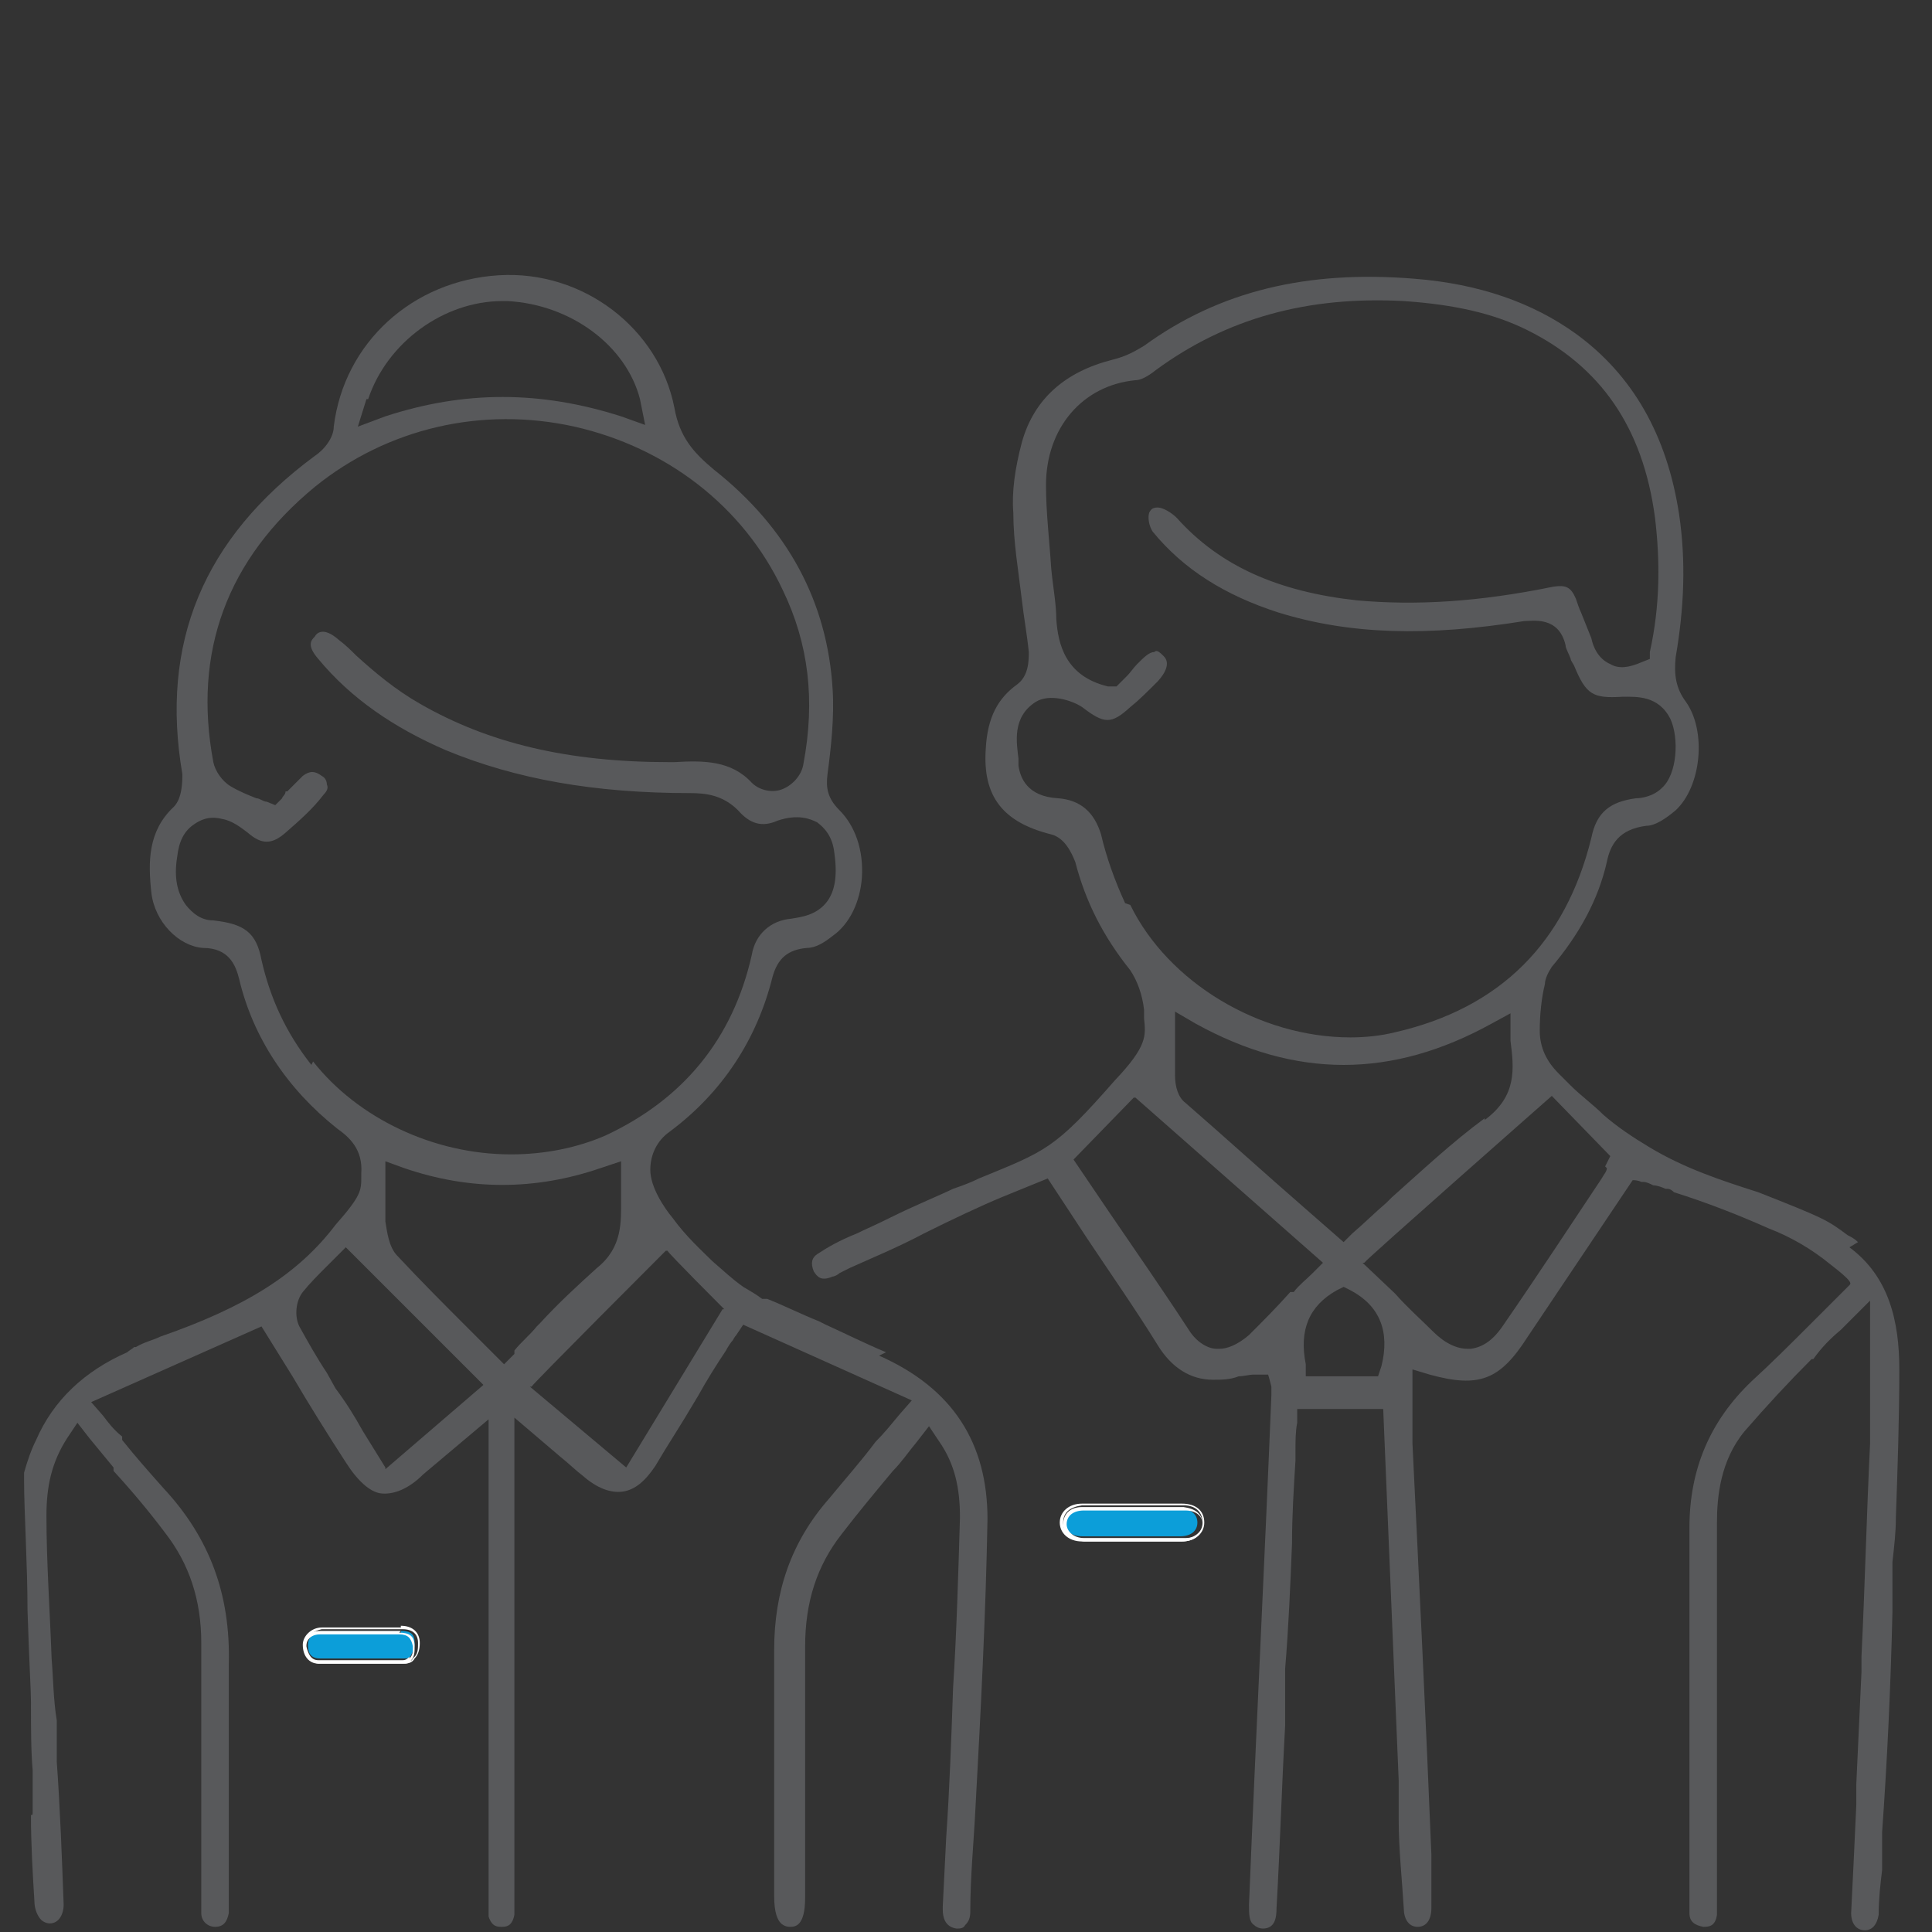<?xml version="1.0" encoding="UTF-8"?><svg id="Layer_1" xmlns="http://www.w3.org/2000/svg" viewBox="0 0 112.3 112.3"><rect x="0" y="0" width="112.3" height="112.3" fill="#333333" stroke="none"/><path d="M24.4,40.8c4,2.3,8.5,3.4,14.4,3.4.3,0,.5,0,.8,0,1.6,0,3,.1,4.3,1.3.4.4.9.5,1.4.4.6-.2,1-.7,1.1-1.3.7-3.6.3-6.9-1.2-9.9-2.3-4.8-6.6-8.2-11.9-9.3-5.3-1.2-10.7,0-14.9,3.5-5,4.1-7,9.4-5.8,15.7,0,.4.4.9.8,1.2.5.3,1,.4,1.5.6h0c.2,0,.4.2.6.3h.3c0,.1.2-.1.2-.1,0,0,.1-.2.2-.2h.1c.3-.5.6-.8.9-1.1.5-.5,1-.5,1.5-.1.2.2.4.4.4.7,0,.3,0,.6-.3.8-.7.8-1.4,1.5-2.3,2.2-.9.7-1.6.7-2.5,0-.3-.3-.8-.6-1.3-.7-.7-.1-1.1,0-1.4.3-.5.3-.7.9-.8,1.7-.1,1.1,0,2,.5,2.6.3.4.8.7,1.4.8,1.9.2,2.7.9,3,2.5.4,2.1,1.4,4,2.8,6,2.5,3.2,6.8,5.3,11.2,5.3s3.7-.4,5.3-1.1c4.4-2,7.2-5.5,8.3-10.3.3-1.4,1.3-2.2,2.6-2.4.5,0,1.3-.2,1.8-.8.5-.6.6-1.4.4-2.7-.1-.9-.5-1.4-.9-1.6-.4-.2-1-.4-2.1,0-1.1.4-1.9.1-2.7-.7-.8-.8-1.7-.9-2.5-.9-.1,0-.2,0-.3,0-5.4,0-10-.8-14-2.5-3.1-1.3-5.6-3.1-7.5-5.4-.9-1-.4-1.5-.2-1.7.3-.3.8-.6,1.8.2.3.3.6.6,1,.8h0q0,.1,0,.1h0c1.1.9,2.3,1.9,3.7,2.7Z" style="fill:none;"/><path d="M65.9,64.1l-3.2,3.2,2,2.9c1.5,2.2,3,4.5,4.6,6.8.5.7,1,.9,1.4.9,0,0,.1,0,.2,0,.5,0,1-.2,1.5-.7.8-.8,1.6-1.6,2.4-2.4h.1c.4-.5.7-.8,1.1-1.2l.4-.4-10.5-9.2Z" style="fill:none;"/><path d="M87.5,59.2l-.7.4c-5.8,3.3-11.6,3.3-17.5,0l-.8-.4v.9c0,.2,0,.4,0,.6v.3c0,.5,0,1,0,1.5,0,.7.2,1.1.5,1.4,2.3,2,4.5,4,6.8,6l2.2,1.9.4-.3c.7-.6,1.4-1.2,2-1.8l.3-.3c1.8-1.6,3.5-3.2,5.4-4.6,1.7-1.3,1.6-2.8,1.5-4.3v-1.2Z" style="fill:none;"/><path d="M78.2,59.9h0c.9,0,1.8,0,2.6-.3,6-1.4,9.7-5.1,11.2-11,.4-1.6,1.2-2.3,2.9-2.5.3,0,.9-.1,1.4-.5.8-.7.9-2.6.5-3.6-.6-1.2-1.7-1.1-2.5-1.1-1.9.1-2.4-.2-3.1-2,0-.1,0-.2-.1-.3-.1-.3-.2-.5-.3-.8-.4-1.4-1.5-1.2-2.1-1.1-5.6.9-10.2.8-14.4-.5-3.1-.9-5.5-2.5-7.4-4.8-.4-.4-.5-1-.3-1.4.1-.3.4-.5.8-.5,0,0,0,0,0,0,.4,0,1,.3,1.3.7,2.5,2.7,5.8,4.1,10.3,4.7,3.3.4,6.9.1,11.3-.8.8-.2,1.3,0,1.7.9.1.2.2.5.3.7.2.5.5,1,.6,1.5.1.4.4,1.1,1,1.3.4.2.9.2,1.5-.1h.3c0-.1,0-.4,0-.4.5-2.7.6-5.3.3-7.7-.7-5.1-3.1-8.6-7.2-10.7-2-1-4.3-1.5-7.1-1.7-5.6-.4-10.2.9-14.2,3.9-.5.4-1,.6-1.4.6-2.9.3-5,2.7-4.9,5.8,0,1.6.2,3.2.3,4.7,0,1.1.2,2,.3,3,0,1.3.5,3,2.7,3.5h.3c0,0,.4-.4.4-.4.2-.2.4-.4.6-.7.5-.5.9-.8,1.3-.8h0c.2,0,.4,0,.7.3.5.5.4,1.2-.3,1.9-.6.6-1.1,1.1-1.6,1.6-1.2,1.1-1.7,1.1-3.2,0-.3-.3-1-.5-1.5-.5s-.6,0-.8.2c-1.2.8-1,2.1-.9,3,0,.2,0,.3,0,.4,0,.5.4,1.5,2,1.6,1.4,0,2.3.9,2.8,2.3.4,1.3.8,2.7,1.4,3.9,2.1,4.3,7.3,7.5,12.5,7.5Z" style="fill:none;"/><path d="M78.3,75.3h-.3c0-.1-.3,0-.3,0-1.4.8-2,2.1-1.7,4v.5h3.8v-.4c.5-1.8,0-3.2-1.5-4.1Z" style="fill:none;"/><path d="M79.6,73.4l1.6,1.6c.8.7,1.5,1.4,2.2,2.2.7.7,1.3,1,1.9.9.6,0,1.2-.5,1.7-1.3,1.9-2.9,3.9-5.8,5.7-8.5.1-.2.2-.3.3-.5l.2-.5-3.1-3.2-10.6,9.3Z" style="fill:none;"/><path d="M37.2,24.2l-.2-.9c-.7-3-3.8-5.3-7.4-5.5,0,0-.2,0-.3,0-3.3,0-6.5,2.3-7.6,5.5l-.3,1,1-.4c4.6-1.6,9.2-1.6,13.9,0l.9.3Z" style="fill:none;"/><polygon points="31.2 80.5 36.3 84.8 41.7 76.1 38.7 73 31.2 80.5" style="fill:none;"/><path d="M34.6,73.7c1.4-1.2,1.3-2.6,1.3-3.8,0-.4,0-.8,0-1.1v-.8s-.7.3-.7.3c-3.9,1.3-7.7,1.3-11.6,0l-.7-.2v.7c0,.2,0,.4,0,.7h0c0,.5,0,1.1,0,1.6h0c0,.7.1,1.4.6,1.9,1.3,1.4,2.6,2.7,4,4.1.5.5,1,1,1.5,1.5l.4.4.4-.4c.5-.5.9-.9,1.3-1.4l.2-.2c1.1-1.1,2.2-2.2,3.3-3.2Z" style="fill:none;"/><path d="M17.8,75.3c-.3.4-.4,1.2-.2,1.7.5.9,1.1,1.8,1.6,2.7l.6.9c.5.8,1,1.7,1.6,2.5l1.1,1.8,5.2-4.4-7.6-7.6-.4.4c-.2.2-.4.4-.5.5-.5.5-.9,1-1.4,1.5Z" style="fill:none;"/><polygon points="20.6 38 20.6 38 20.6 38 20.6 38" style="fill:#58595b;"/><path d="M51.5,78.6c-1.2-.5-2.4-1.1-3.5-1.6l-.4-.2c-1-.4-2-.9-3-1.3h-.3c-.4-.3-.6-.4-1.1-.7-.7-.5-1.1-.9-1.8-1.5-.6-.6-1.5-1.4-2.3-2.5-.5-.6-1.3-1.8-1.3-2.8,0-.9.4-1.7,1.1-2.2,3.1-2.3,5.1-5.4,6-9,.3-1.1.9-1.6,2-1.7.5,0,1-.3,1.5-.7,1-.7,1.6-2,1.7-3.4.1-1.6-.4-3-1.3-3.9-.7-.7-.8-1.3-.7-2.1.2-1.5.4-3.3.3-4.9-.3-5.1-2.6-9.4-6.9-12.8-1.2-1-2-1.9-2.3-3.6-.9-4.6-5.3-8-10.2-7.7-5,.3-9,3.9-9.6,8.8,0,.6-.5,1.3-1.1,1.7-6.5,4.8-9,10.9-7.7,18.5,0,.4,0,1.4-.5,1.9-1.5,1.4-1.5,3.2-1.3,5,.2,1.7,1.6,3.1,3,3.2,1.5,0,1.9,1,2.1,1.8.8,3.4,2.8,6.4,5.7,8.7.7.5,1.5,1.2,1.4,2.6v.2c0,.8,0,1.1-1.5,2.8h0c-2.2,2.9-5.3,4.8-10.2,6.5-.4.2-.9.3-1.4.6h-.1c-.1.1-.3.2-.4.3-2.5,1.1-4.3,2.8-5.3,5.1-.3.6-.5,1.2-.7,1.9,0,0,0,.2,0,.5,0,1.7.2,4.9.2,7.5.1,3.1.2,4.7.2,5.3,0,1.5,0,2.9.1,4,0,1.2,0,1.9,0,2.3,0,0,0,0,0,.1,0,0,0,0,0,0h0c0,.2,0,.2-.1.2h0c0,1.7.1,3.4.2,5,0,.5.2.9.4,1.1.1.1.3.2.5.2.5,0,.8-.5.8-1.1-.1-2.7-.2-5.5-.4-8.3v-2.4c-.2-1.2-.2-2.4-.3-3.6h0c-.1-2.8-.3-5.6-.3-8.3,0-1.7.3-3.1,1.2-4.5l.6-.9.7.9c.5.6.9,1.1,1.4,1.7v.2c1.1,1.2,2.1,2.4,3,3.6,1.4,1.8,2.1,3.9,2.1,6.4v14.1c0,.2,0,.3,0,.5h0c0,.4,0,.8,0,1.1,0,.5.4.8.8.8.5,0,.7-.3.8-.8,0-.3,0-.6,0-.8v-.2c0-1.4,0-2.8,0-4.1,0-2.9,0-6.2,0-9.4.1-4-1.1-7.3-3.8-10.2-.8-.9-1.6-1.8-2.4-2.8v-.2c-.5-.4-.8-.8-1.1-1.2l-.7-.8,9.9-4.4,1.8,2.9c1,1.7,2,3.3,3.1,5,.7,1.1,1.4,1.7,2,1.8.7.1,1.6-.2,2.5-1.1l3.8-3.2v7.3c0,6.8,0,13.7,0,20.5,0,.4,0,.8,0,1.1.2.6.5.6.8.6.4,0,.6-.2.7-.7,0-.4,0-.8,0-1.3,0-6.6,0-13.3,0-19.9v-7.7l2.7,2.3c.5.4.9.8,1.3,1.1.8.7,1.6,1,2.3.9.7-.1,1.3-.6,1.9-1.5.7-1.2,1.5-2.4,2.2-3.6l.3-.5c.5-.9,1-1.7,1.6-2.6.1-.2.3-.5.4-.6,0,0,.1-.2.2-.3l.4-.6,9.8,4.4-.7.8c-.5.6-.9,1.1-1.4,1.6h0c-.9,1.2-1.8,2.2-2.7,3.3-2.2,2.5-3.2,5.4-3.2,8.8,0,3,0,6,0,8.9v5.4c0,1,.2,1.4.4,1.6,0,0,.2.2.5.2.3,0,.9,0,.9-1.7s0-2,0-2.9v-1c0-3.5,0-7.1,0-10.7,0-2.6.7-4.7,2.1-6.5,1-1.3,2-2.5,3-3.7.5-.5.9-1.1,1.4-1.7l.7-.9.6.9c.9,1.3,1.2,2.7,1.2,4.4-.1,3.4-.2,6.8-.4,9.9-.1,2.9-.2,5.8-.4,8.7l-.2,4c0,0,0,.1,0,.2,0,.4.1,1,.8,1.1.2,0,.4,0,.5-.2.2-.2.3-.4.3-.8,0-2,.2-4,.3-6,.3-5.5.6-11.2.7-16.8,0-4.4-2-7.6-6.3-9.5ZM21.4,23.2c1.1-3.3,4.4-5.7,7.8-5.7s.2,0,.3,0c3.7.2,6.9,2.6,7.7,5.7l.3,1.5-1.4-.5c-4.7-1.5-9.1-1.5-13.7,0l-1.6.6.5-1.6ZM18.1,61.9c-1.5-1.9-2.4-3.9-2.9-6.1-.3-1.6-1-2.1-2.8-2.3-.7,0-1.2-.4-1.6-.9-.5-.7-.7-1.6-.5-2.8.1-.9.4-1.5,1-1.9.3-.2.8-.5,1.6-.3.6.1,1.1.5,1.5.8.8.7,1.4.7,2.2,0,.8-.7,1.6-1.4,2.2-2.2.2-.2.3-.4.2-.6,0-.2-.1-.4-.3-.5-.4-.3-.7-.3-1.1,0-.3.3-.6.6-.9.9h-.1c0,.2-.2.3-.2.4l-.4.4-.5-.2c-.2,0-.4-.2-.6-.2h0c-.5-.2-1-.4-1.5-.7-.5-.3-.9-.9-1-1.4-1.2-6.4.8-11.8,5.9-16,4.2-3.4,9.7-4.7,15.1-3.5,5.3,1.2,9.8,4.6,12.1,9.5,1.5,3.1,1.9,6.4,1.2,10.1-.1.7-.7,1.3-1.3,1.5-.6.2-1.3,0-1.7-.4-1.2-1.3-2.8-1.3-4.5-1.2h-.3c-5.9,0-10.5-1.1-14.5-3.4-1.4-.8-2.6-1.8-3.7-2.8h0c-.3-.3-.6-.6-1-.9-.9-.8-1.3-.4-1.4-.2-.2.2-.5.5.2,1.3,1.9,2.3,4.4,4,7.4,5.3,4.1,1.7,8.7,2.5,14.2,2.5.9,0,1.9.1,2.8,1,.7.8,1.4,1,2.3.6,1.2-.4,1.9-.1,2.3.1.4.3.9.8,1,1.8.2,1.4,0,2.3-.5,2.9-.6.7-1.4.8-2,.9-1.2.1-2.1.9-2.3,2.1-1.1,4.9-4,8.4-8.5,10.5-1.6.7-3.5,1.1-5.5,1.1-4.5,0-8.9-2.1-11.5-5.4ZM22.4,85.3l-1.3-2.1c-.5-.9-1-1.7-1.6-2.5l-.5-.9c-.6-.9-1.1-1.8-1.6-2.7-.3-.6-.2-1.5.2-2,.4-.5.9-1,1.4-1.5.2-.2.4-.4.5-.5l.6-.6,8,8-5.7,4.9ZM29.9,78.7l-.6.6-.6-.6c-.5-.5-1-1-1.5-1.5-1.4-1.4-2.7-2.7-4.1-4.2-.5-.5-.6-1.4-.7-2h0c0-.6,0-1.1,0-1.6h0c0-.3,0-.5,0-.7v-1.2l1.1.4c3.8,1.3,7.6,1.3,11.4,0l1.2-.4v1.2c0,.3,0,.7,0,1,0,1.3.1,2.8-1.4,4-1.1,1-2.2,2-3.3,3.2l-.2.2c-.4.5-.9.9-1.3,1.4ZM42,76.1l-5.6,9.2-5.6-4.7h.1c0-.1,7.8-7.9,7.8-7.9h.1c0,.1,3.3,3.4,3.3,3.4h0Z" style="fill:#58595b;"/><path d="M108,72.2c-.2-.2-.4-.3-.6-.4-1.2-.9-1.4-1-5.2-2.5-2.2-.7-4.3-1.4-6.3-2.6-1-.6-1.9-1.2-2.7-1.9-.6-.6-1.3-1.1-1.9-1.7-.2-.2-.5-.5-.7-.7-.7-.7-1.1-1.5-1.1-2.5,0-.9.1-1.9.3-2.7,0-.3.2-.7.4-1,1.6-1.9,2.7-3.9,3.2-6.1.2-1,.7-1.9,2.3-2.1.5,0,1.1-.4,1.7-.9,1.5-1.4,1.8-4.6.6-6.3-.6-.8-.7-1.6-.6-2.6.5-2.9.6-5.6.2-8.3-.7-4.6-2.7-8.1-6-10.5-2.5-1.8-5.6-2.9-9.4-3.2-6.2-.5-11.3.7-15.7,3.9-.5.3-1,.6-1.8.8-2.8.7-4.6,2.3-5.3,4.8-.4,1.5-.6,2.9-.5,4.1,0,1.7.3,3.4.5,5.1.1.9.3,2,.4,3,0,.5,0,1.4-.7,1.9-1.1.8-1.7,1.9-1.8,3.7-.2,2.8,1,4.3,3.8,5,.8.2,1.2,1.1,1.4,1.6.6,2.3,1.6,4.3,3.2,6.3.4.6.7,1.4.8,2.3v.5c.1,1,.2,1.6-1.7,3.6-3.5,4-4,4.1-7.9,5.7-.4.2-.9.4-1.5.6-.6.3-2.3,1-3.7,1.7-.8.4-1.5.7-1.9.9-1,.4-1.7.8-2.3,1.2-.3.2-.4.5-.2,1,.2.3.4.6,1.1.3.1,0,.3-.1.4-.2.2-.1.4-.2.6-.3,1.1-.5,2.8-1.2,4.3-2,1.6-.8,3.3-1.6,4.5-2.1l2.7-1.1,2.3,3.5c1.4,2.1,2.8,4.1,4.1,6.2.8,1.3,1.9,2,3.2,2,.5,0,1,0,1.5-.2.3,0,.6-.1.9-.1h.8c0-.1.2.7.2.7,0,.1,0,.3,0,.5-.4,9.9-.9,19.7-1.3,29.6,0,.6,0,1,.3,1.2.1.1.3.2.5.2.7,0,.8-.6.8-1.2.2-3.5.3-7,.5-10.6v-3.3c.2-2.4.3-4.8.4-7.3,0-1.6.1-3.2.2-4.8v-.6c0-.5,0-1.1.1-1.6v-.8h5c0,.1.9,21.6.9,21.6,0,.6,0,1.3,0,1.9v.4c0,1.7.2,3.5.3,5.2,0,.4.2,1,.8,1s0,0,0,0c.5,0,.8-.4.8-1.1,0-.6,0-1.2,0-1.8h0c0-.5,0-.9,0-1.3-.3-7.4-.7-15.7-1.1-23.9,0-.7,0-1.4,0-2.1h0c0-.4,0-.8,0-1.1v-1.1l1,.3c2.9.8,4.1.3,5.7-2.2l6.1-9.1h0c.1,0,.3,0,.5.1,0,0,.1,0,.1,0,.2,0,.4.1.6.2.2,0,.5.1.7.2.2,0,.3,0,.5.2,1.9.6,3.7,1.3,5.5,2.1,1.3.5,2.5,1.2,3.6,2.1h0c1.3,1,1.2,1.1,1.1,1.2l-.6.6c-.5.5-.9.9-1.4,1.4l-.3.3c-1.2,1.2-2.2,2.2-3.4,3.3-2.4,2.3-3.6,5.1-3.6,8.5,0,5,0,10.1,0,15v1.2c0,1.8,0,3.6,0,5.3v.2c0,.2,0,.5,0,.7,0,.5.3.7.8.8.3,0,.7,0,.8-.7,0-.1,0-.3,0-.5v-.3s0-4.2,0-4.2c0-5.9,0-11.9,0-17.8,0-1.5.2-3.6,1.6-5.3,1.3-1.5,2.6-2.9,3.9-4.2h.1c.5-.7,1-1.2,1.6-1.7l1.7-1.7v2.5c0,.6,0,1.2,0,1.8h0c0,1.4,0,2.7,0,4-.2,4.1-.3,8.3-.5,12.4v.9c-.1,2.2-.2,4.4-.3,6.5v1.2c-.1,2.2-.2,4.3-.3,6.3,0,.6.3,1,.8,1,0,0,0,0,0,0,.4,0,.7-.3.8-.9,0-.9.1-1.8.2-2.6v-2.2c.3-4.2.5-8.5.6-12.8v-2.9c.1-.9.2-1.7.2-2.6.1-2.8.2-5.8.2-8.6s-.6-5.4-2.9-7.1ZM65.4,52.5c-.6-1.3-1.1-2.7-1.4-4-.4-1.3-1.2-2-2.5-2.1-1.8-.1-2.2-1.2-2.3-1.9,0-.1,0-.3,0-.4-.1-.9-.4-2.4,1-3.3.8-.5,2.1-.1,2.7.3,1.3,1,1.7,1,2.8,0,.5-.4,1-.9,1.6-1.5.9-1,.4-1.4.3-1.5-.3-.3-.4-.3-.5-.2-.3,0-.6.3-1,.7-.2.2-.4.5-.6.7l-.6.6h-.5c-2.5-.6-2.9-2.5-3-3.9,0-.9-.2-1.9-.3-3-.1-1.6-.3-3.2-.3-4.8,0-3.3,2.1-5.8,5.2-6.1.3,0,.7-.2,1.2-.6,4.1-3,8.8-4.3,14.4-4,2.9.2,5.2.7,7.2,1.7,4.2,2.1,6.7,5.6,7.4,10.9.3,2.5.3,5.1-.3,7.8v.4c0,0-.5.2-.5.2-.7.3-1.3.4-1.8.1-.7-.3-1-1-1.1-1.5-.2-.5-.4-1-.6-1.5-.1-.2-.2-.5-.3-.8-.3-.7-.6-.8-1.3-.7-4.4.9-8,1.1-11.4.8-4.6-.5-8-2-10.5-4.8-.3-.3-.8-.6-1.1-.6s0,0,0,0c-.3,0-.4.1-.5.3-.1.3,0,.8.2,1.1,1.8,2.2,4.2,3.7,7.3,4.7,4.2,1.3,8.7,1.4,14.3.5.5,0,2-.3,2.4,1.4,0,.2.2.5.3.8,0,.1.1.2.2.4.7,1.7,1.1,1.9,2.8,1.8.8,0,2.1-.1,2.8,1.3.5,1.1.4,3.2-.5,4-.5.5-1.2.6-1.5.6-1.5.2-2.3.8-2.6,2.3-1.5,6.1-5.3,9.9-11.4,11.3-.8.2-1.7.3-2.6.3h0c-5.3,0-10.6-3.2-12.8-7.7ZM86.3,65c-1.9,1.4-3.6,3-5.4,4.6l-.3.3c-.7.6-1.3,1.2-2,1.8l-.5.5-2.4-2.1c-2.3-2-4.5-4-6.8-6-.4-.3-.6-.9-.6-1.6,0-.5,0-1,0-1.5v-.3c0-.2,0-.4,0-.5v-1.4l1.2.7c5.8,3.2,11.4,3.2,17.2,0l1.1-.6v1.6c.2,1.6.4,3.2-1.5,4.6ZM75.1,75.1h-.1c-.8.9-1.6,1.7-2.4,2.5-.7.6-1.3.8-1.7.8s-.1,0-.2,0c-.4,0-1.1-.3-1.6-1.1-1.5-2.3-3.1-4.6-4.6-6.8l-2.1-3.1,3.5-3.6h.1c0,0,10.9,9.6,10.9,9.6l-.6.6c-.4.4-.8.7-1.1,1.1ZM80.3,79.4l-.2.6h-4.2v-.7c-.4-2,.2-3.4,1.8-4.3l.4-.2.4.2c1.7.9,2.3,2.4,1.8,4.4ZM93.4,67.9c0,.2-.2.4-.3.6-1.8,2.7-3.7,5.6-5.7,8.5-.6.9-1.2,1.3-1.9,1.4,0,0-.1,0-.2,0-.6,0-1.3-.3-2-1-.7-.7-1.5-1.4-2.2-2.2l-1.9-1.8h.1c0-.1,10.9-9.7,10.9-9.7l3.4,3.5-.3.6Z" style="fill:#58595b;"/><path d="M68.8,87.7c-1,0-2,0-3,0s-1.9,0-2.9,0c-.6,0-1,.3-1,.8,0,.5.4.8,1,.8.6,0,1.3,0,1.9,0,.7,0,1.2,0,1.8,0,.6,0,1.3,0,2,0,.6,0,1-.3,1-.8,0-.5-.4-.8-1-.8Z" style="fill:#0c9ed9;"/><path d="M68.8,87.4c-1,0-2,0-3,0s-1.9,0-2.9,0c-.8,0-1.3.5-1.3,1.1,0,.6.5,1.1,1.3,1.1.3,0,.7,0,1.1,0s.6,0,.9,0c.6,0,1.2,0,1.8,0,.6,0,1.3,0,2,0,.8,0,1.3-.5,1.3-1.1,0-.7-.5-1.1-1.3-1.1ZM68.7,89.5c-.7,0-1.3,0-2,0-.3,0-.6,0-.9,0s-.6,0-.9,0c-.6,0-1.3,0-1.9,0-.7,0-1.2-.4-1.2-1,0-.6.4-.9,1.1-1,1,0,1.9,0,2.9,0s2,0,3,0c.7,0,1.1.4,1.1,1,0,.6-.5.9-1.2,1Z" style="fill:#fff;"/><path d="M68.8,87.6c-1,0-2,0-3,0s-1.9,0-2.9,0c-.7,0-1.1.4-1.1,1,0,.6.5.9,1.2,1,.6,0,1.3,0,1.9,0,.3,0,.6,0,.9,0s.6,0,.9,0c.7,0,1.3,0,2,0,.7,0,1.2-.4,1.2-1,0-.6-.4-.9-1.1-1ZM68.7,89.4c-.7,0-1.4,0-2,0-.6,0-1.1,0-1.8,0-.6,0-1.3,0-1.9,0-.6,0-1-.4-1-.8,0-.5.4-.8,1-.8,1,0,2,0,2.9,0s2,0,3,0c.6,0,1,.3,1,.8,0,.5-.4.8-1,.8Z" style="fill:#fff;"/><path d="M23.3,94.9c-.5,0-1,0-1.5,0h-.8s-.9,0-.9,0c-.2,0-.4,0-.5,0-.3,0-.6,0-.9,0-.5,0-.8.3-.8.7,0,.4.1.8.7.8,1.6,0,3.2,0,4.9,0,.2,0,.3,0,.4-.2.1-.2.2-.4.2-.7,0-.5-.2-.7-.8-.7Z" style="fill:#0c9ed9;"/><path d="M23.3,94.6c-.5,0-1,0-1.5,0h-.7s-.9,0-.9,0c-.2,0-.4,0-.6,0-.3,0-.6,0-.9,0-.6,0-1.1.5-1.1,1,0,.7.4,1.1.9,1.1.8,0,1.6,0,2.5,0s1.6,0,2.5,0c.3,0,.5-.1.6-.3.2-.2.3-.5.3-.9,0-.6-.4-1-1.1-1ZM24,96.4c-.1.2-.3.2-.5.2-1.7,0-3.3,0-4.9,0-.7,0-.8-.6-.8-1,0-.5.4-.8.9-.9.3,0,.6,0,.9,0s.5,0,.7,0c.3,0,.5,0,.8,0,.2,0,.5,0,.7,0,.5,0,1.1,0,1.6,0,.6,0,.9.3.9.8,0,.3,0,.6-.2.8Z" style="fill:#fff;"/><path d="M23.3,94.8c-.5,0-1,0-1.6,0-.2,0-.5,0-.7,0-.3,0-.5,0-.8,0-.2,0-.5,0-.7,0s-.6,0-.9,0c-.6,0-1,.4-.9.9,0,.3.1.9.8,1,1.6,0,3.2,0,4.9,0,.2,0,.4,0,.5-.2.2-.2.2-.5.2-.8,0-.6-.3-.8-.9-.8ZM23.8,96.3c-.1.1-.2.2-.4.2-1.7,0-3.3,0-4.9,0-.5,0-.6-.5-.7-.8,0-.4.3-.7.8-.7.3,0,.5,0,.9,0s.4,0,.5,0h.9s.8,0,.8,0c.5,0,1,0,1.5,0,.5,0,.7.2.8.7,0,.3,0,.5-.2.7Z" style="fill:#fff;"/></svg>